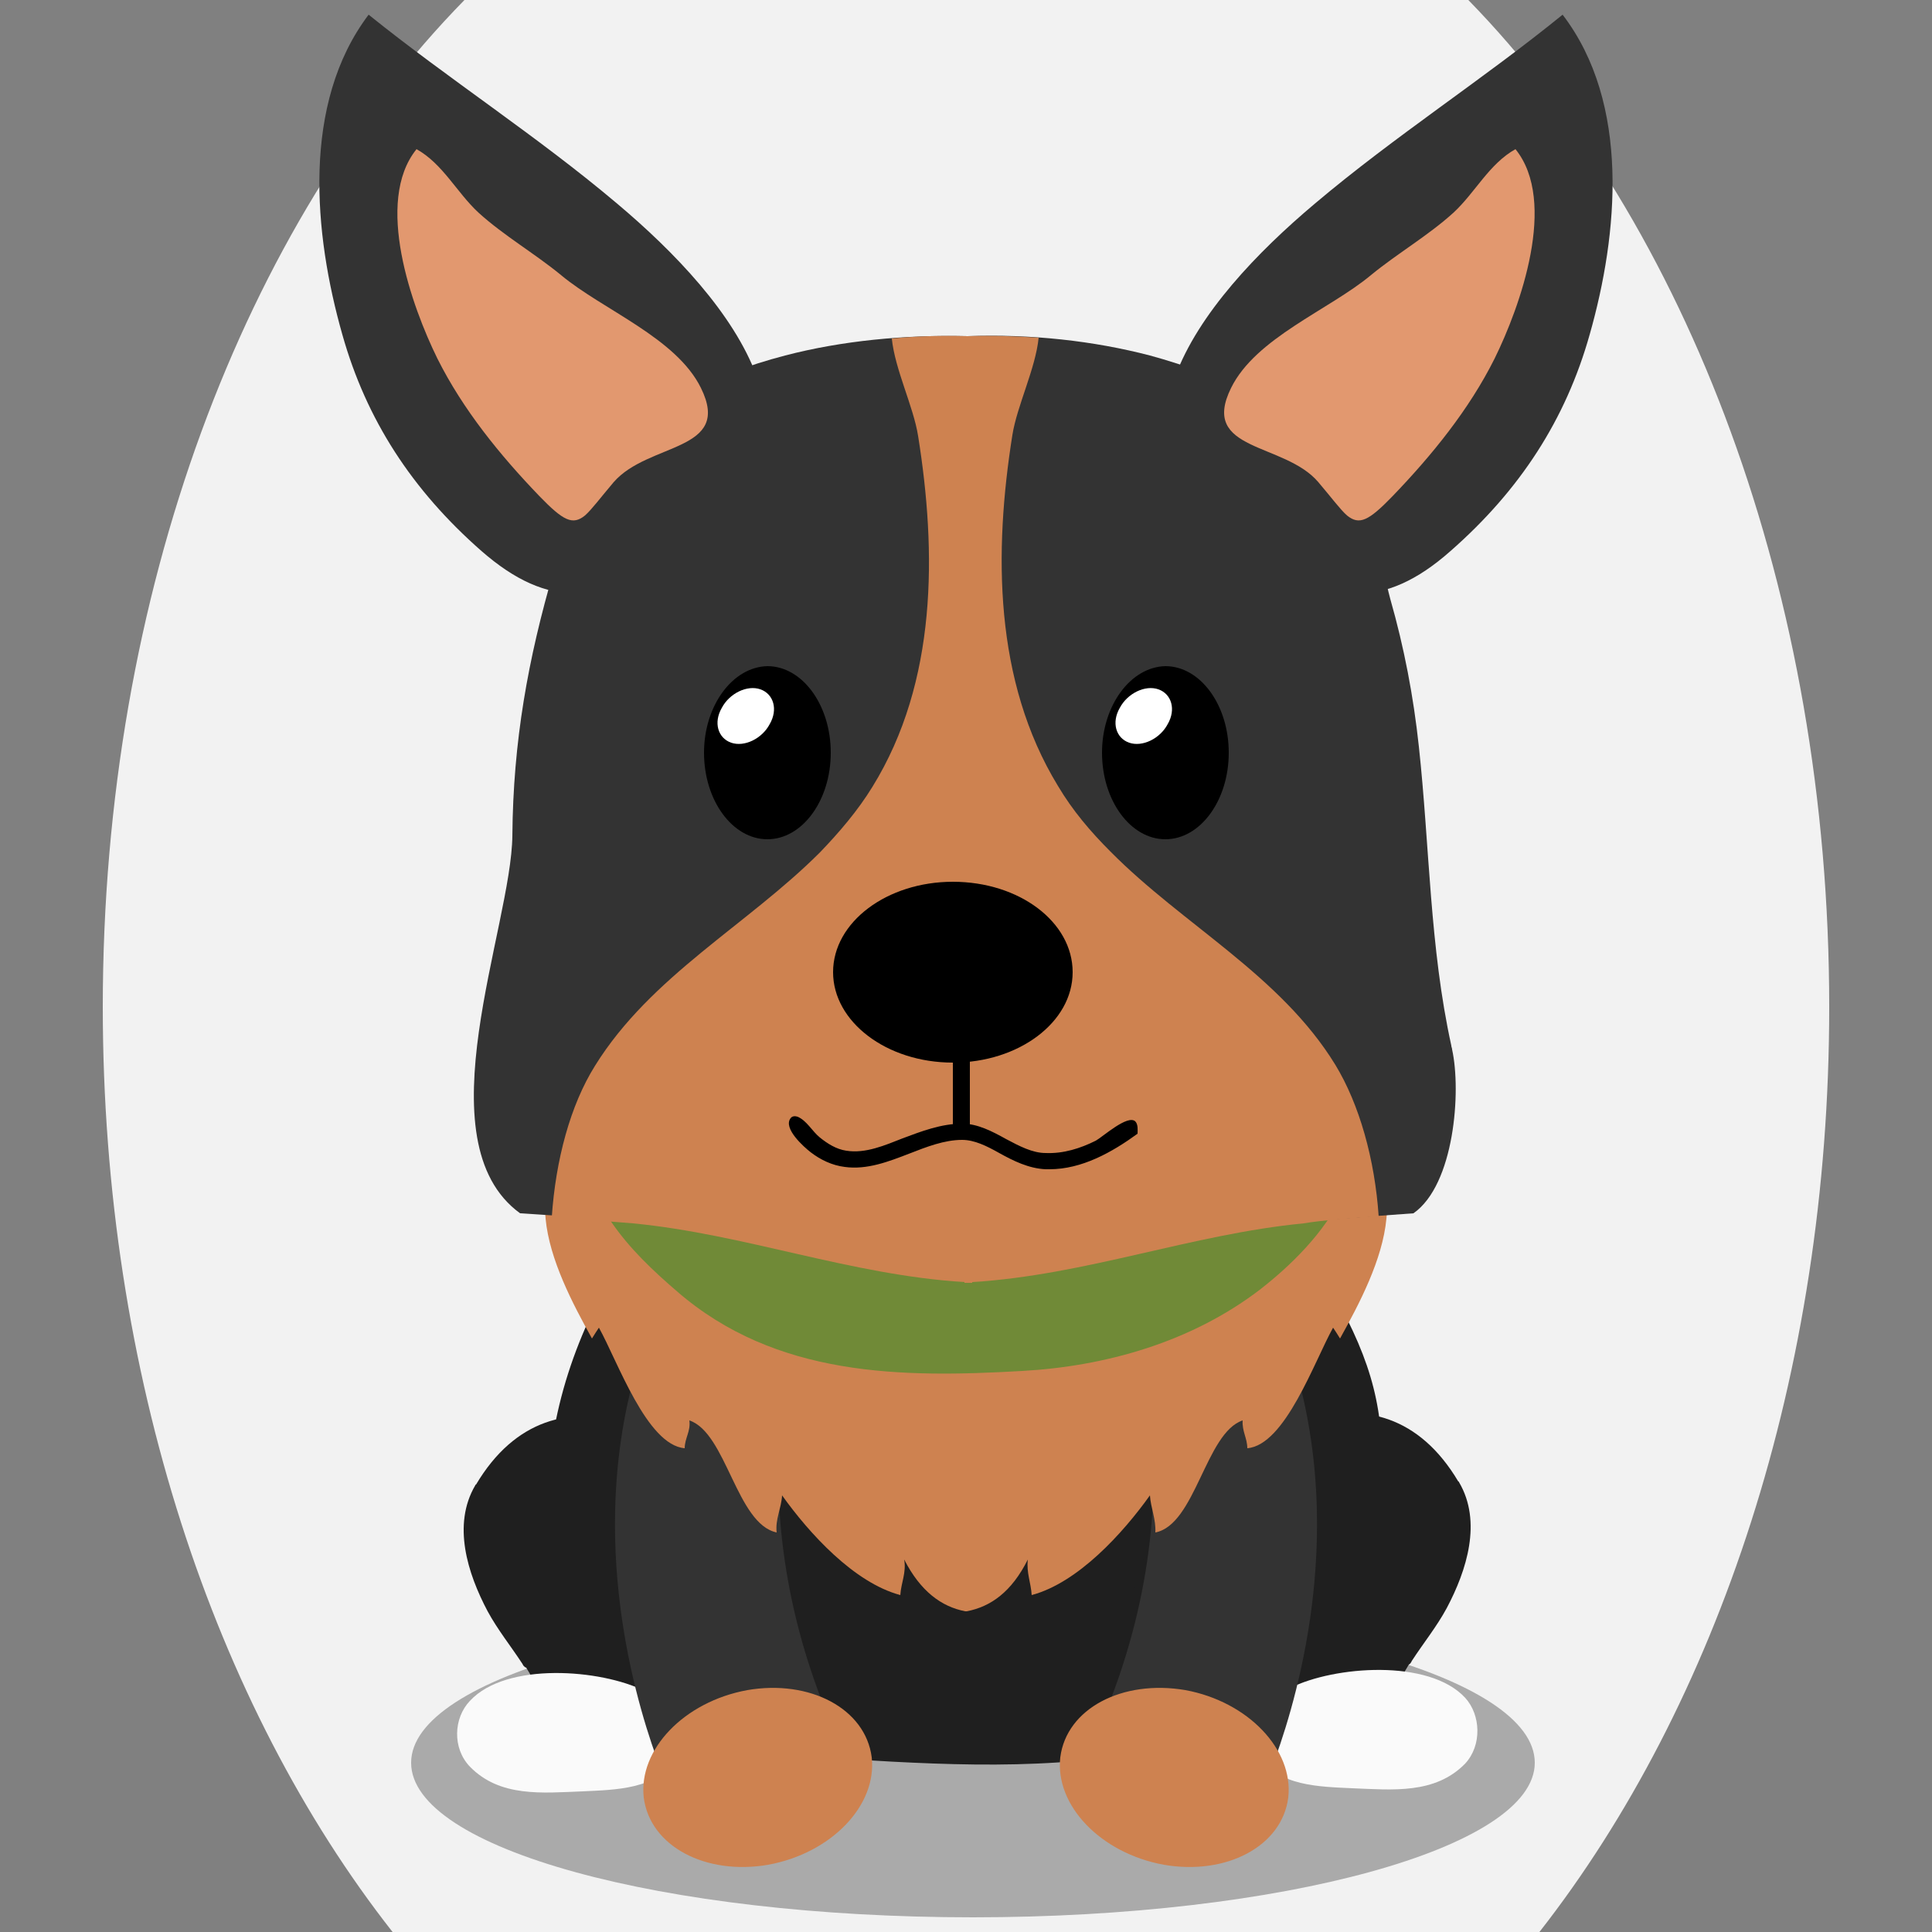<!--?xml version="1.0" encoding="utf-8"?-->
<!-- Generator: Adobe Illustrator 25.0.1, SVG Export Plug-In . SVG Version: 6.00 Build 0)  -->
<svg version="1.1" id="Ebene_1" xmlns="http://www.w3.org/2000/svg" xmlns:xlink="http://www.w3.org/1999/xlink" x="0px" y="0px" viewBox="0 0 250 250" style="enable-background:new 0 0 250 250;" xml:space="preserve">
<rect x="0" y="0" width="250" height="250" fill="#808080" stroke="none"/>
<style type="text/css">
	.st0{opacity:0.3;}
	.st1{fill:#1F1F1F;}
	.st2{fill:#fafafa;}
	.st3{fill:#333333;}
	.st4{fill:#ce8250;}
	.st5{fill:#708a37;}
	.st6{fill:#E2986F;}
	.st7{fill:#FFFFFF;}

.bgel{fill:#F2F2F2;}</style>
<path class="bgel" d="M236.7,130.3c0,47.6-14.5,90.3-37.5,119.7H50.8c-23-29.3-37.5-72.1-37.5-119.7C13.3,76.6,31.7,29,60.1,0h129.9
	C218.3,29,236.7,76.6,236.7,130.3z"></path>
<g>
	<path class="st0" d="M53.2,228.1c0,11.1,32.5,20,72.7,20c40.1,0,72.7-9,72.7-20c0-11.1-32.5-20-72.7-20
		C85.8,208.1,53.2,217,53.2,228.1z"></path>
	<path class="st1" d="M173.5,169.1c-1.3-2.4-2.1-5.1-3.3-7.5c-2.4-4.7-6.4-7.8-9.9-11.7c-2.5-2.8-4.1-6.4-7.9-7.9
		c-8.5-3.4-18.6-1.2-27.4-1.2c-12.4,0-31.2,2.1-39.7,14.4c-6.1,8.9-11.5,18.2-13.6,29.8c-0.3,1.6-0.4,3.3-0.4,5
		c-0.1,9.8,3.7,22.1,8.3,29.6c6.4,10.3,15.2,7.1,24.9,7.7c14.5,0.9,28.9,2,43-0.5c6.1-1.1,9.9-0.9,16-3.3
		c8.9-3.4,14.2-17.8,15.1-28.4c0-0.5,0.1-1,0.1-1.5C179.3,183.9,178.1,177.8,173.5,169.1z"></path>
	<g>
		<path class="st1" d="M182.7,214.9c1.5-2.3,3.2-4.4,4.5-6.8c2.6-4.9,4.6-11.2,1.6-16.3c0,0,0-0.1-0.1-0.1c-10.1-17-29-6.7-39.1,7.2
			c-1.9,2.7-3,6-3.2,9.4c-0.4,4.8,0.9,9.8,3.6,13c2.6,3.1,7.5,6.6,11.7,6.6c1.9,0,3.7-0.4,5.6-0.4c2.3,0.1,4.5,0,6.6-1.2
			c1.6-0.9,3-2.6,4.1-4c1.8-2.3,2.9-4.6,4.3-6.9C182.5,215.3,182.6,215.1,182.7,214.9z"></path>
		<path class="st2" d="M189.6,219.7c-4.7-5.1-17-4.1-22.6-1.3c-3.1,1.6-5.2,5.3-3.8,8.6c1.7,4.2,7.9,4.2,11.8,4.4
			c5.2,0.2,10.7,0.8,14.6-3.2C191.8,225.8,191.6,221.9,189.6,219.7z"></path>
	</g>
	<g>
		<path class="st1" d="M67.6,215.3c-1.5-2.3-3.2-4.4-4.5-6.8c-2.6-4.9-4.6-11.2-1.6-16.3c0,0,0-0.1,0.1-0.1c10.1-17,29-6.7,39.1,7.2
			c1.9,2.7,3,6,3.2,9.4c0.4,4.8-0.9,9.8-3.6,13c-2.6,3.1-7.5,6.6-11.7,6.6c-1.9,0-3.7-0.4-5.6-0.4c-2.3,0.1-4.5,0-6.5-1.2
			c-1.6-0.9-3-2.6-4.1-4c-1.8-2.3-2.9-4.6-4.3-6.9C67.8,215.7,67.7,215.5,67.6,215.3z"></path>
		<path class="st2" d="M60.8,220.1c4.7-5.1,17-4.1,22.6-1.3c3.1,1.6,5.2,5.3,3.8,8.6c-1.7,4.2-7.9,4.2-11.8,4.4
			c-5.2,0.2-10.7,0.8-14.6-3.2C58.5,226.2,58.7,222.3,60.8,220.1z"></path>
	</g>
	<g>
		<g>
			<path class="st3" d="M170.4,195.3c-0.3-11.7-3.2-24.9-11.9-37.2l-8.7,7.6L146,169c0,0,10.3,26-5.5,58.3l22.8,4.5
				C163.3,231.8,170.9,215.7,170.4,195.3z"></path>
			<g>
				<g>
					<g>
						<path class="st4" d="M137.2,227.4c-0.7,6.2,5.2,12.4,13.4,13.9c8.1,1.4,15.3-2.4,16.1-8.7c0.7-6.2-5.2-12.4-13.3-13.9
							C145.2,217.3,138,221.1,137.2,227.4z"></path>
					</g>
				</g>
			</g>
		</g>
		<g>
			<path class="st3" d="M79.6,195.3c0.3-11.7,3.2-24.9,11.9-37.2l8.7,7.6l3.8,3.3c0,0-10.3,26,5.5,58.3l-22.8,4.5
				C86.7,231.8,79.1,215.7,79.6,195.3z"></path>
			<g>
				<g>
					<g>
						<path class="st4" d="M112.8,227.4c0.7,6.2-5.2,12.4-13.4,13.9c-8.1,1.4-15.3-2.4-16.1-8.7c-0.7-6.2,5.2-12.4,13.4-13.9
							C104.8,217.3,112,221.1,112.8,227.4z"></path>
					</g>
				</g>
			</g>
		</g>
	</g>
	<path class="st4" d="M157.4,126c-10.2-4.7-21.3-5.8-32.3-6.2v0c0,0,0,0-0.1,0c0,0,0,0-0.1,0v0c-11.1,0.3-22.2,1.5-32.3,6.2
		c-12.2,5.6-23.4,16.2-22,31.7c0.5,5.3,3.5,11,6,15.5c0.3-0.5,0.7-1.1,0.9-1.4c2.4,4.3,6.2,15.2,11.1,15.6c0-1.3,0.8-2.2,0.6-3.6
		c4.8,1.6,6.1,13.4,11.3,14.5c-0.2-1.7,0.6-3.1,0.7-4.8c3.5,4.9,9.3,11.3,15.3,12.9c0.1-1.6,0.8-2.9,0.5-4.6
		c2.1,4.1,4.8,6.1,7.9,6.7v0c0,0,0,0,0.1,0c0,0,0,0,0.1,0v0c3.1-0.6,5.8-2.5,7.9-6.7c-0.2,1.7,0.4,3,0.5,4.6c6-1.6,11.8-8,15.3-12.9
		c0.1,1.6,0.8,3.1,0.7,4.8c5.2-1,6.5-12.9,11.3-14.5c-0.1,1.4,0.6,2.3,0.6,3.6c4.9-0.4,8.7-11.3,11.1-15.6c0.2,0.3,0.6,0.9,0.9,1.4
		c2.5-4.5,5.5-10.2,6-15.5C180.8,142.1,169.6,131.6,157.4,126z"></path>
	<g>
		<path class="st5" d="M173.6,134.9c2.4,5.3,2.5,14.6,0.1,19.7c-2.3,4.9-6.7,9.2-10.7,12.3c-8.9,6.8-20,9.9-30.7,10.5
			c-15.6,0.9-31.9,0.8-44.7-10.3c-6.4-5.5-11.7-11.2-12.9-20.6c-3-24.5,17.7-30.1,35.4-33.6c16.6-3.3,42.2-5.7,54.7,10
			C167.6,126.4,171.8,130.8,173.6,134.9z"></path>
	</g>
	<g>
		<g>
			<path class="st3" d="M187.9,135.8c0-0.2-0.1-0.3-0.1-0.5c-2.8-12.7-2.8-25.8-4.2-38.7c-0.7-6.5-1.9-12.8-3.7-19.1
				c-1.4-5.1-1.6-11.8-4.7-16.2c-5.4-7.7-17.2-12.8-26.4-15.3c-7.3-1.9-15.4-2.8-23.6-2.5c-8.2-0.2-16.3,0.6-23.6,2.5
				c-9.2,2.4-21,7.5-26.4,15.3c-2.8,3.9-2.2,7.9-3.5,12.4c-3.4,11.6-5.3,22.3-5.4,34.4c-0.1,11.9-11.8,39.6,1,48.9
				c0,0,9.9,0.6,14.4,1.1c14.5,1.4,28.2,6.7,42.9,7.6v0.1c0.2,0,0.3,0,0.5,0c0.2,0,0.3,0,0.5,0v-0.1c14.7-0.9,28.4-6.2,42.9-7.6
				c4.5-0.4,14.4-1.1,14.4-1.1C188.2,153.3,189.1,141.2,187.9,135.8z"></path>
			<path class="st4" d="M178.4,157.4c-0.5-7.4-2.5-14.5-5.6-19.6c-7.1-11.6-19.7-18.1-29.1-27.6c-2.6-2.6-4.9-5.3-6.8-8.5
				c-8.3-13.6-8.3-30.3-5.9-45.4c0.6-3.8,3-8.6,3.4-12.6c-3-0.2-6.1-0.3-9.2-0.2c-3.3-0.1-6.6,0-9.8,0.3c0.4,4,2.8,8.8,3.4,12.6
				c2.4,15,2.5,31.8-5.9,45.4c-1.9,3.1-4.3,5.9-6.8,8.5c-9.4,9.4-21.9,16-29.1,27.6c-3.2,5.1-5.1,12.2-5.6,19.6
				c3.3,0.2,7.8,0.6,10.5,0.8c14.5,1.4,28.2,6.7,42.9,7.6v0.1c0.2,0,0.3,0,0.5,0c0.2,0,0.3,0,0.5,0v-0.1c14.7-0.9,28.4-6.2,42.9-7.6
				C171,157.9,175.2,157.6,178.4,157.4z"></path>
		</g>
		<g>
			<g>
				<g>
					<path class="st3" d="M205.7,43.3c-3.1,11-9,20.1-18,28c-8.7,7.7-15.8,6.9-25.8,0.7c-22.3-13.7-6.7-33.1,8.3-45.7
						c10.3-8.7,21.8-16.1,32-24.4C211,13.4,209.4,30.3,205.7,43.3z"></path>
				</g>
				<path class="st6" d="M174.3,66.7c-0.9-0.8-2-2.3-3.7-4.3c-4.4-5.2-15.4-3.9-11.3-12.2c3.2-6.5,12.7-10.1,18.1-14.6
					c3.4-2.8,7.4-5.1,10.7-8.1c2.8-2.6,4.6-6.3,8-8.2c5.5,6.8,0.6,20.4-2.7,27.1c-3.3,6.6-8.1,12.5-13.2,17.8
					C177.1,67.4,175.9,68,174.3,66.7z"></path>
			</g>
			<g>
				<g>
					<path class="st3" d="M44.3,43.3c3.1,11,9,20.1,18,28C71,78.9,78,78.2,88.1,72c22.3-13.7,6.7-33.1-8.3-45.7
						C69.5,17.6,58,10.2,47.7,1.9C39,13.4,40.6,30.3,44.3,43.3z"></path>
				</g>
				<path class="st6" d="M75.7,66.7c0.9-0.8,2-2.3,3.7-4.3c4.5-5.2,15.4-3.9,11.3-12.2C87.5,43.7,78,40.1,72.6,35.6
					c-3.4-2.8-7.4-5.1-10.7-8.1c-2.8-2.6-4.6-6.3-8-8.2c-5.5,6.8-0.6,20.4,2.7,27.1c3.3,6.6,8.1,12.5,13.2,17.8
					C72.9,67.4,74.1,68,75.7,66.7z"></path>
			</g>
		</g>
		<g>
			<path d="M138.8,125.8c0,6.5-7,11.7-15.5,11.7c-8.6,0-15.5-5.3-15.5-11.7c0-6.5,7-11.7,15.5-11.7
				C131.9,114.1,138.8,119.3,138.8,125.8z"></path>
			<g>
				<path d="M91.1,97.4c0,6.2,3.7,11.2,8.2,11.2c4.5,0,8.2-5,8.2-11.2c0-6.2-3.7-11.2-8.2-11.2C94.8,86.3,91.1,91.3,91.1,97.4z"></path>
				<path class="st7" d="M99.6,93.7c-1,1.9-3.3,3-5,2.4c-1.7-0.6-2.3-2.6-1.2-4.5c1-1.9,3.3-3,5-2.4
					C100.1,89.8,100.7,91.8,99.6,93.7z"></path>
			</g>
			<g>
				<path d="M142.6,97.4c0,6.2,3.7,11.2,8.2,11.2c4.5,0,8.2-5,8.2-11.2c0-6.2-3.7-11.2-8.2-11.2C146.3,86.3,142.6,91.3,142.6,97.4z"></path>
				<path class="st7" d="M151.1,93.7c-1,1.9-3.3,3-5,2.4c-1.7-0.6-2.3-2.6-1.2-4.5c1-1.9,3.3-3,5-2.4
					C151.6,89.8,152.2,91.8,151.1,93.7z"></path>
			</g>
			<path d="M135.8,151.3c-0.2,0-0.4,0-0.5,0c-2.2-0.1-4.2-1.1-6-2.1c-1.6-0.9-3.2-1.7-4.8-1.7c-2.3,0-4.6,0.9-6.9,1.8
				c-2.6,1-5.4,2.1-8.3,1.7c-1.6-0.2-3.1-0.9-4.4-1.9c-0.9-0.7-3.6-3.1-2.6-4.4c0.2-0.3,0.6-0.3,0.9-0.2c1.2,0.5,1.9,1.9,2.9,2.7
				c1,0.8,2.1,1.5,3.4,1.7c2.5,0.4,5-0.7,7.3-1.6c2.4-0.9,5-1.9,7.7-1.9c2,0,3.9,1,5.7,2c1.7,0.9,3.4,1.8,5.1,1.8
				c2.3,0.1,4.5-0.6,6.5-1.6c0.9-0.5,4.1-3.4,5.1-2.5c0.4,0.4,0.3,1.2,0.3,1.6C143.9,149.1,140,151.3,135.8,151.3z"></path>
			<rect x="123.3" y="133" width="2.2" height="13.4"></rect>
		</g>
	</g>
</g>
</svg>
